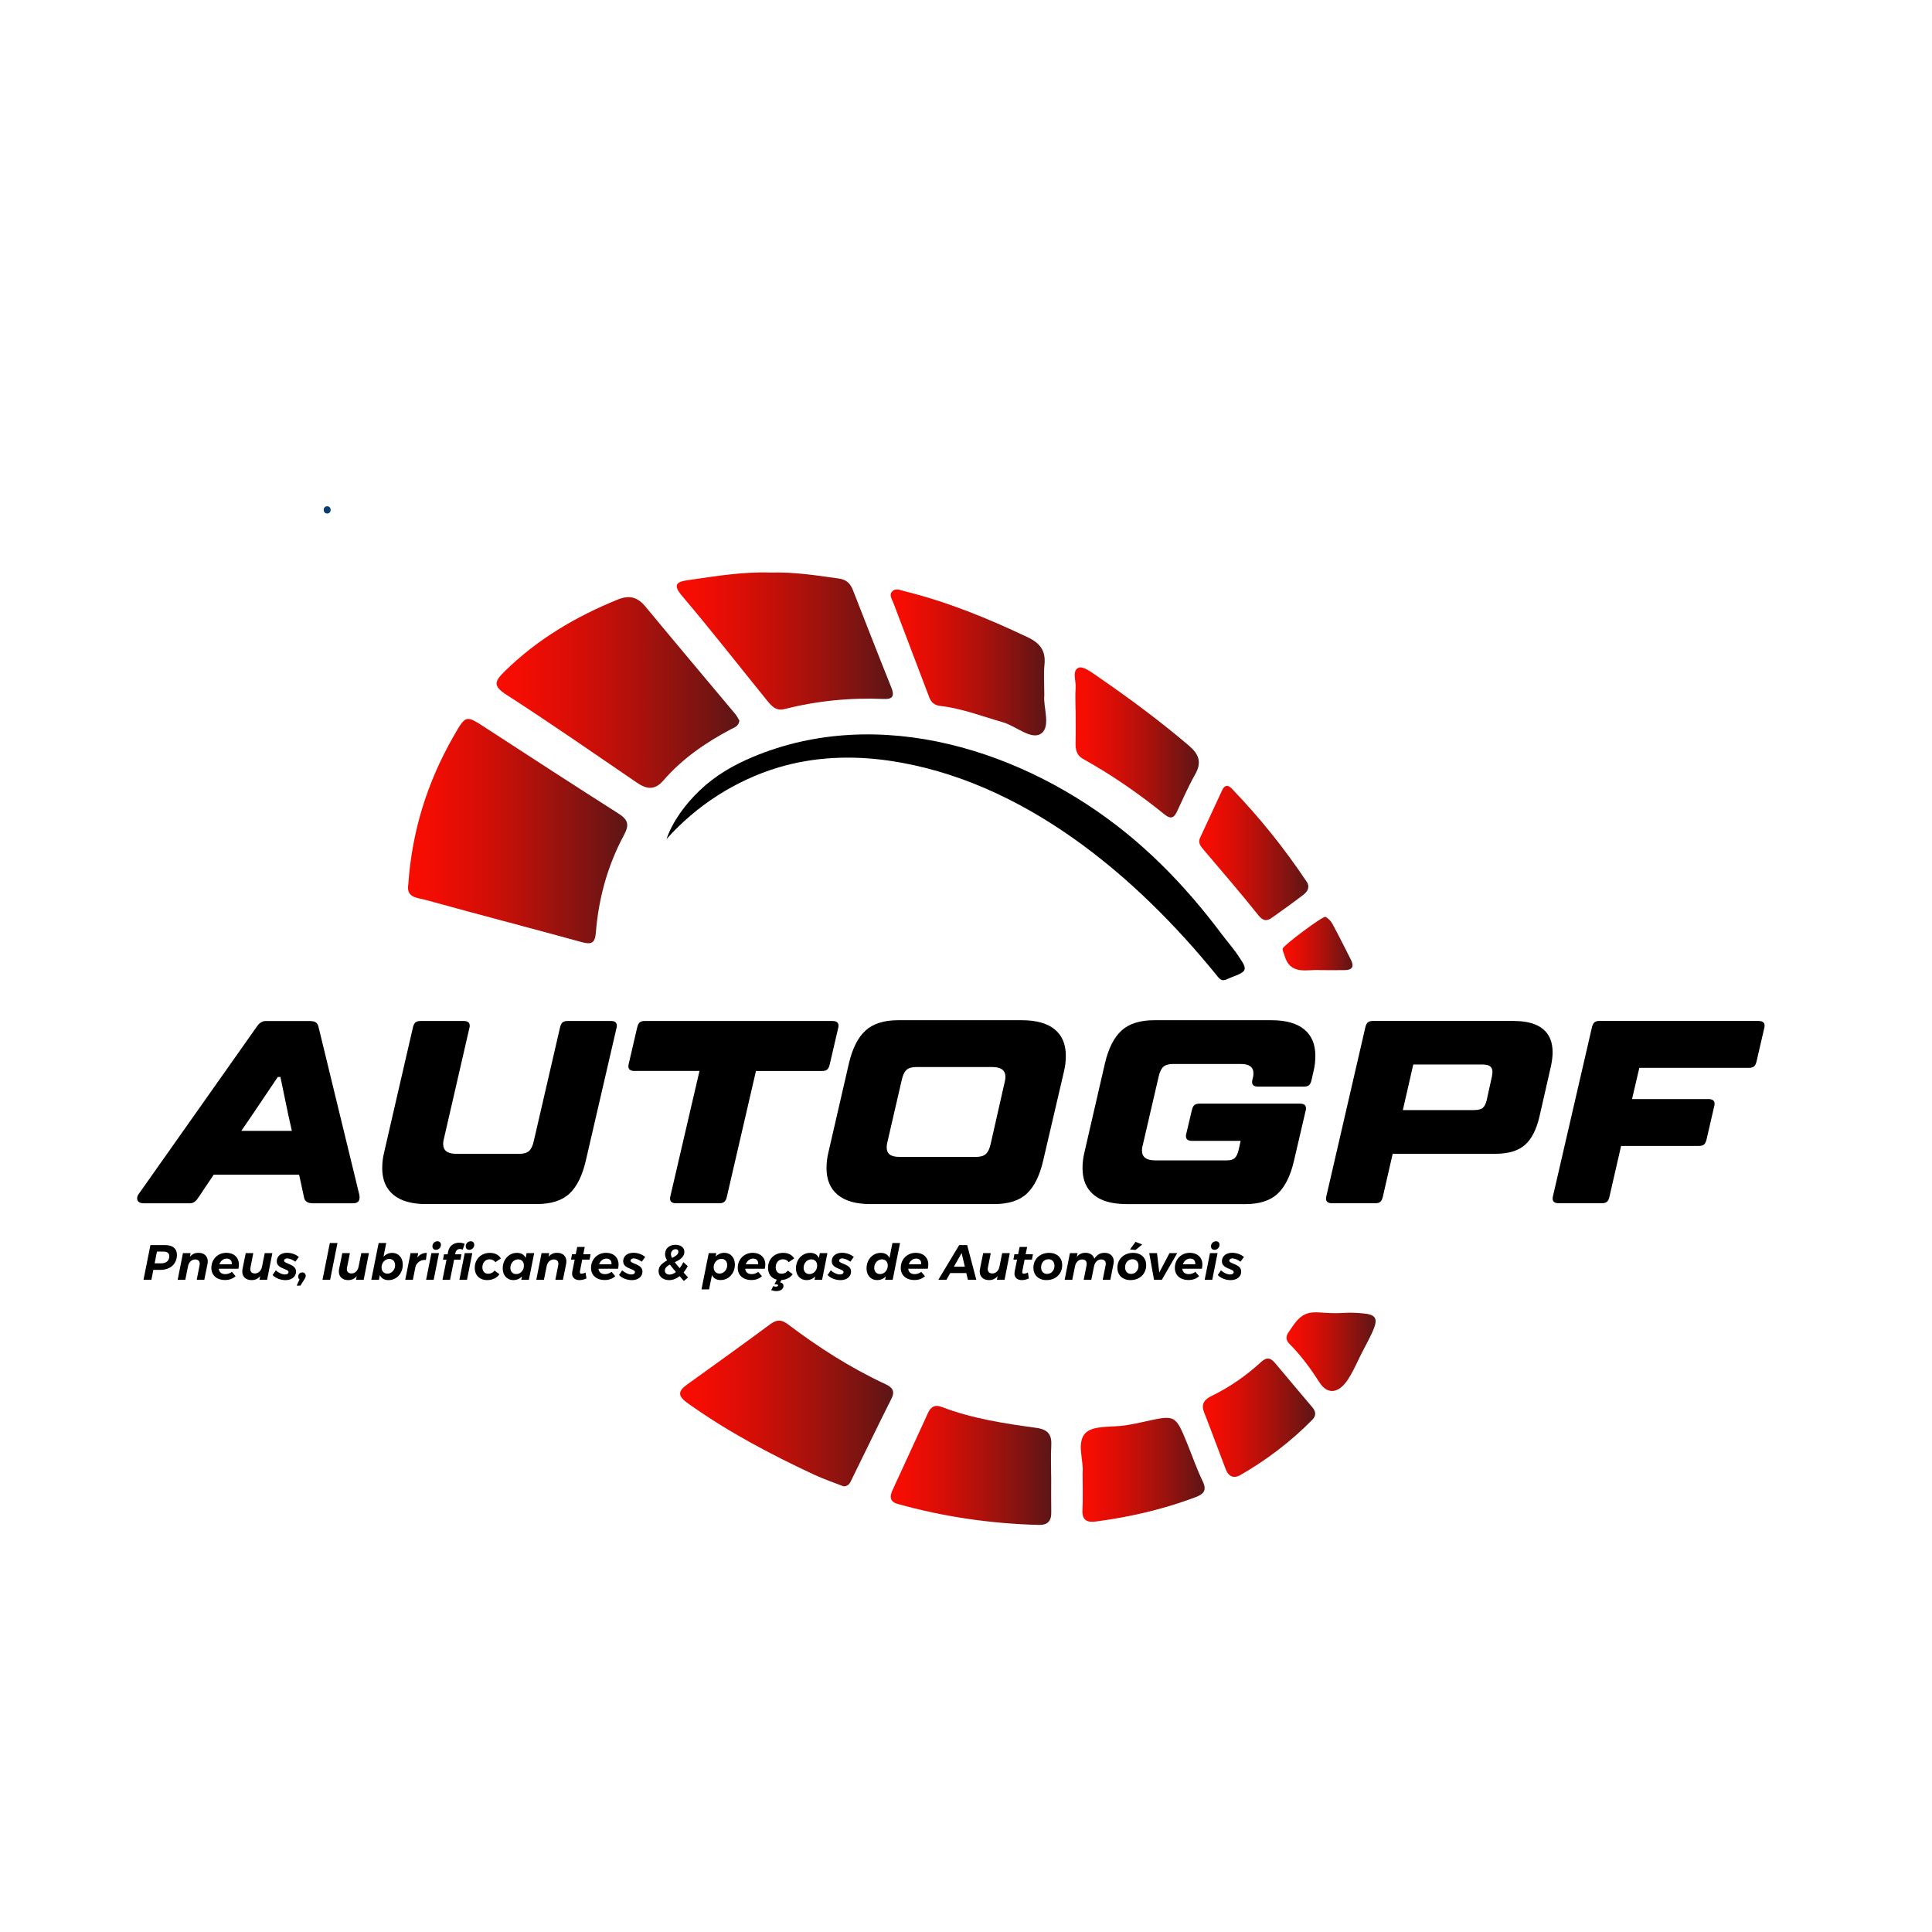 <?xml version="1.0" encoding="utf-8"?>
<!-- Generator: Adobe Illustrator 25.2.1, SVG Export Plug-In . SVG Version: 6.00 Build 0)  -->
<svg version="1.1" id="Layer_1" xmlns="http://www.w3.org/2000/svg" xmlns:xlink="http://www.w3.org/1999/xlink" x="0px" y="0px"
	 viewBox="0 0 800 800" style="enable-background:new 0 0 800 800;" xml:space="preserve">
<style type="text/css">
	.st0{fill:#DCDFE4;}
	.st1{fill:#91A3B1;}
	.st2{fill:#FFFFFF;}
	.st3{fill:#FA0C02;}
	.st4{fill:#0A3D72;}
	.st5{fill:#808080;}
	.st6{fill:url(#SVGID_1_);}
	.st7{fill:url(#SVGID_2_);}
	.st8{fill:url(#SVGID_3_);}
	.st9{fill:url(#SVGID_4_);}
	.st10{fill:url(#SVGID_5_);}
	.st11{fill:none;}
	.st12{fill:url(#SVGID_6_);}
	.st13{fill:url(#SVGID_7_);}
	.st14{fill:url(#SVGID_8_);}
	.st15{fill:url(#SVGID_9_);}
	.st16{fill:url(#SVGID_10_);}
	.st17{fill:url(#SVGID_11_);}
	.st18{fill:url(#SVGID_12_);}
	.st19{fill:url(#SVGID_13_);}
	.st20{fill:#5B1616;}
</style>
<g>
	<path d="M506.01,405.8c-0.79-0.21-1.35-0.88-1.86-1.51c-34.01-42.04-80.79-81.28-135.98-89.31c-15.35-2.23-31.16-1.64-46.06,2.87
		c-17.75,5.38-33.8,15.76-46.13,29.6c2.67-7.64,7.93-14.55,13.72-20.11c6.37-6.11,13.85-10.47,21.95-13.87
		c52.45-22.02,112.72-2.73,154.94,31.67c9.84,8.02,18.87,16.99,27.17,26.58c4.15,4.8,8.12,9.76,11.92,14.83
		c2.52,3.36,5.35,6.49,7.6,10.05c1.03,1.63,2.93,3.93,1.76,5.43c-1.12,1.45-4.74,2.36-6.38,3.17
		C507.84,405.62,506.91,406.04,506.01,405.8z"/>
	<g>
		<linearGradient id="SVGID_1_" gradientUnits="userSpaceOnUse" x1="281.604" y1="581.153" x2="369.826" y2="581.153">
			<stop  offset="0" style="stop-color:#FA0C02"/>
			<stop  offset="0.12" style="stop-color:#F10D03"/>
			<stop  offset="0.319" style="stop-color:#D80E06"/>
			<stop  offset="0.57" style="stop-color:#AF110B"/>
			<stop  offset="0.862" style="stop-color:#781412"/>
			<stop  offset="1" style="stop-color:#5B1616"/>
		</linearGradient>
		<path class="st6" d="M349.35,615.48c-4.03-1.58-8.29-3-12.34-4.89c-18.19-8.5-35.89-17.86-52.29-29.59
			c-4.31-3.08-3.93-5.01-0.17-7.72c11.47-8.26,22.97-16.48,34.32-24.91c2.75-2.04,4.66-2.08,7.45,0.03
			c12.64,9.55,25.94,18.06,40.34,24.75c2.69,1.25,4.13,2.76,2.45,6.06c-5.54,10.95-10.82,22.02-16.26,33.02
			C352.16,613.62,351.66,615.41,349.35,615.48z"/>
		<linearGradient id="SVGID_2_" gradientUnits="userSpaceOnUse" x1="368.841" y1="606.8" x2="435.339" y2="606.8">
			<stop  offset="0" style="stop-color:#FA0C02"/>
			<stop  offset="0.12" style="stop-color:#F10D03"/>
			<stop  offset="0.319" style="stop-color:#D80E06"/>
			<stop  offset="0.57" style="stop-color:#AF110B"/>
			<stop  offset="0.862" style="stop-color:#781412"/>
			<stop  offset="1" style="stop-color:#5B1616"/>
		</linearGradient>
		<path class="st7" d="M435.28,611.45c0,4.96-0.06,9.93,0.02,14.89c0.05,3.58-1.6,5.19-5.16,5.1c-19.86-0.52-39.37-3.35-58.5-8.71
			c-2.98-0.84-3.38-2.85-2.15-5.52c4.96-10.71,9.85-21.44,14.78-32.16c1.15-2.49,2.79-3.57,5.66-2.47
			c12.63,4.84,25.92,6.85,39.21,8.67c4.89,0.67,6.44,2.85,6.17,7.44c-0.25,4.24-0.05,8.51-0.05,12.76
			C435.26,611.45,435.27,611.45,435.28,611.45z"/>
		<linearGradient id="SVGID_3_" gradientUnits="userSpaceOnUse" x1="447.538" y1="608.607" x2="498.806" y2="608.607">
			<stop  offset="0" style="stop-color:#FA0C02"/>
			<stop  offset="0.12" style="stop-color:#F10D03"/>
			<stop  offset="0.319" style="stop-color:#D80E06"/>
			<stop  offset="0.57" style="stop-color:#AF110B"/>
			<stop  offset="0.862" style="stop-color:#781412"/>
			<stop  offset="1" style="stop-color:#5B1616"/>
		</linearGradient>
		<path class="st8" d="M448.28,609.76c0.54-4.74-2.67-12.53,1.21-16.39c3.32-3.31,10.98-2.26,16.7-3.19
			c2.55-0.42,5.08-0.91,7.6-1.48c12.89-2.89,12.9-2.91,17.77,8.94c2.14,5.22,3.97,10.59,6.42,15.66c1.92,3.96,0.36,5.42-3.13,6.73
			c-13.27,4.98-26.96,8.13-40.99,9.98c-3.68,0.49-5.88-0.41-5.64-4.79C448.47,620.51,448.28,615.79,448.28,609.76z"/>
		<linearGradient id="SVGID_4_" gradientUnits="userSpaceOnUse" x1="498.074" y1="587.031" x2="544.588" y2="587.031">
			<stop  offset="0" style="stop-color:#FA0C02"/>
			<stop  offset="0.12" style="stop-color:#F10D03"/>
			<stop  offset="0.319" style="stop-color:#D80E06"/>
			<stop  offset="0.57" style="stop-color:#AF110B"/>
			<stop  offset="0.862" style="stop-color:#781412"/>
			<stop  offset="1" style="stop-color:#5B1616"/>
		</linearGradient>
		<path class="st9" d="M511.83,611.49c-2.78,0.36-3.73-1.68-4.49-3.66c-2.98-7.7-5.77-15.47-8.8-23.15
			c-1.44-3.65,0.68-5.46,3.31-6.73c7.5-3.64,14.23-8.39,20.34-13.98c2.41-2.2,4-1.71,5.83,0.48c5.13,6.15,10.31,12.27,15.48,18.39
			c1.45,1.72,1.49,3.45-0.09,5.05c-9,9.12-19.1,16.81-30.24,23.14C512.77,611.25,512.28,611.33,511.83,611.49z"/>
		<linearGradient id="SVGID_5_" gradientUnits="userSpaceOnUse" x1="532.71" y1="559.695" x2="569.619" y2="559.695">
			<stop  offset="0" style="stop-color:#FA0C02"/>
			<stop  offset="0.12" style="stop-color:#F10D03"/>
			<stop  offset="0.319" style="stop-color:#D80E06"/>
			<stop  offset="0.57" style="stop-color:#AF110B"/>
			<stop  offset="0.862" style="stop-color:#781412"/>
			<stop  offset="1" style="stop-color:#5B1616"/>
		</linearGradient>
		<path class="st10" d="M554.43,543.73c0.85-0.02,1.7-0.06,2.55-0.11c2.59-0.15,5.28,0,7.86,0.28c1.75,0.19,4.44,0.52,4.74,2.7
			c0.15,1.08-0.23,2.21-0.59,3.21c-0.62,1.71-1.44,3.34-2.26,4.95c-0.84,1.66-1.7,3.3-2.57,4.94c-1.67,3.17-3.04,6.48-4.82,9.58
			c-1.46,2.54-3.4,5.55-6.36,6.48c-1.67,0.53-3.35,0.06-4.67-1.05c-1.18-0.99-2-2.33-2.84-3.63c-3.38-5.23-7.17-10.23-11.56-14.64
			c-1.37-1.38-1.62-2.92-0.49-4.56c1.18-1.7,2.27-3.51,3.65-5.06c1-1.12,2.19-2.11,3.58-2.69c1.83-0.77,3.89-0.8,5.87-0.66
			C549.18,543.66,551.77,543.8,554.43,543.73z"/>
	</g>
	<rect x="630.18" y="534.17" class="st11" width="4.35" height="0"/>
	<g>
		<linearGradient id="SVGID_6_" gradientUnits="userSpaceOnUse" x1="531.09" y1="390.733" x2="560.051" y2="390.733">
			<stop  offset="0" style="stop-color:#FA0C02"/>
			<stop  offset="0.12" style="stop-color:#F10D03"/>
			<stop  offset="0.319" style="stop-color:#D80E06"/>
			<stop  offset="0.57" style="stop-color:#AF110B"/>
			<stop  offset="0.862" style="stop-color:#781412"/>
			<stop  offset="1" style="stop-color:#5B1616"/>
		</linearGradient>
		<path class="st12" d="M546.77,401.71c-5.43-0.46-12.51,2.43-14.93-6.17c-0.25-0.89-0.75-1.78-0.74-2.66
			c0.01-1.2,16.78-13.76,17.76-13.23c1.14,0.62,2.23,1.71,2.85,2.86c2.68,4.96,5.2,10.01,7.74,15.05c1.33,2.62,0.48,4.09-2.47,4.14
			C553.67,401.76,550.36,401.71,546.77,401.71z"/>
		<linearGradient id="SVGID_7_" gradientUnits="userSpaceOnUse" x1="168.924" y1="344.135" x2="259.713" y2="344.135">
			<stop  offset="0" style="stop-color:#FA0C02"/>
			<stop  offset="0.12" style="stop-color:#F10D03"/>
			<stop  offset="0.319" style="stop-color:#D80E06"/>
			<stop  offset="0.57" style="stop-color:#AF110B"/>
			<stop  offset="0.862" style="stop-color:#781412"/>
			<stop  offset="1" style="stop-color:#5B1616"/>
		</linearGradient>
		<path class="st13" d="M169.08,366.06c1.5-21.79,7.79-42.05,18.61-60.97c5.23-9.13,5.01-9.17,13.65-3.55
			c18.19,11.82,36.37,23.65,54.68,35.28c3.92,2.49,4.74,4.54,2.38,8.91c-6.78,12.58-10.54,26.2-11.67,40.44
			c-0.35,4.38-1.83,5.04-5.78,3.96c-21.56-5.92-43.2-11.55-64.76-17.51C172.95,371.71,167.99,371.83,169.08,366.06z"/>
		<linearGradient id="SVGID_8_" gradientUnits="userSpaceOnUse" x1="205.621" y1="286.754" x2="306.159" y2="286.754">
			<stop  offset="0" style="stop-color:#FA0C02"/>
			<stop  offset="0.12" style="stop-color:#F10D03"/>
			<stop  offset="0.319" style="stop-color:#D80E06"/>
			<stop  offset="0.57" style="stop-color:#AF110B"/>
			<stop  offset="0.862" style="stop-color:#781412"/>
			<stop  offset="1" style="stop-color:#5B1616"/>
		</linearGradient>
		<path class="st14" d="M306.16,298.36c-0.3,2.44-2.09,2.86-3.49,3.6c-10.51,5.54-20.19,12.22-28,21.24
			c-3.65,4.22-7.02,3.57-11.06,0.81c-17.9-12.22-35.7-24.6-53.92-36.34c-5.67-3.65-4.91-5.56-0.74-9.66
			c13.52-13.28,29.37-22.63,46.79-29.73c5.04-2.05,8.34-0.97,11.64,3.03c12.29,14.87,24.74,29.59,37.11,44.39
			C305.21,296.59,305.72,297.65,306.16,298.36z"/>
		<linearGradient id="SVGID_9_" gradientUnits="userSpaceOnUse" x1="280.226" y1="265.426" x2="369.72" y2="265.426">
			<stop  offset="0" style="stop-color:#FA0C02"/>
			<stop  offset="0.12" style="stop-color:#F10D03"/>
			<stop  offset="0.319" style="stop-color:#D80E06"/>
			<stop  offset="0.57" style="stop-color:#AF110B"/>
			<stop  offset="0.862" style="stop-color:#781412"/>
			<stop  offset="1" style="stop-color:#5B1616"/>
		</linearGradient>
		<path class="st15" d="M319.14,237.09c9.46-0.31,18.75,1.14,28.09,2.45c3.46,0.48,4.92,2.18,6.01,4.96
			c5.25,13.38,10.45,26.79,15.82,40.12c1.36,3.37,0.76,4.98-3.03,4.82c-13.98-0.61-27.76,0.76-41.34,4.2
			c-3.68,0.93-5.64-1.81-7.56-4.18c-11.57-14.26-22.86-28.76-34.74-42.75c-3.98-4.69-2.05-5.83,2.33-6.46
			C296.14,238.62,307.53,236.67,319.14,237.09z"/>
		<linearGradient id="SVGID_10_" gradientUnits="userSpaceOnUse" x1="368.807" y1="274.303" x2="433.204" y2="274.303">
			<stop  offset="0" style="stop-color:#FA0C02"/>
			<stop  offset="0.12" style="stop-color:#F10D03"/>
			<stop  offset="0.319" style="stop-color:#D80E06"/>
			<stop  offset="0.57" style="stop-color:#AF110B"/>
			<stop  offset="0.862" style="stop-color:#781412"/>
			<stop  offset="1" style="stop-color:#5B1616"/>
		</linearGradient>
		<path class="st16" d="M432.42,288.02c-0.52,4.49,2.72,12.63-1.13,15.6c-4.06,3.15-10.47-2.95-16-4.54
			c-8.59-2.47-16.98-5.73-25.92-6.76c-2.54-0.29-3.81-1.54-4.62-3.66c-4.95-12.99-9.9-25.98-14.81-38.98
			c-0.56-1.49-1.85-3.19-0.63-4.65c1.45-1.72,3.44-0.66,5.27-0.21c17.71,4.35,34.45,11.23,50.89,19.01
			c5.26,2.49,7.64,5.69,7.02,11.5C432.1,279.07,432.42,282.89,432.42,288.02z"/>
		<linearGradient id="SVGID_11_" gradientUnits="userSpaceOnUse" x1="445.02" y1="307.412" x2="496.415" y2="307.412">
			<stop  offset="0" style="stop-color:#FA0C02"/>
			<stop  offset="0.12" style="stop-color:#F10D03"/>
			<stop  offset="0.319" style="stop-color:#D80E06"/>
			<stop  offset="0.57" style="stop-color:#AF110B"/>
			<stop  offset="0.862" style="stop-color:#781412"/>
			<stop  offset="1" style="stop-color:#5B1616"/>
		</linearGradient>
		<path class="st17" d="M445.35,294.03c0-3.07-0.18-6.15,0.05-9.21c0.22-2.92-1.61-7.14,1.24-8.34c1.81-0.76,5.43,1.96,7.87,3.64
			c13,8.94,25.67,18.32,37.71,28.56c4.23,3.6,5.51,6.93,2.67,11.96c-2.78,4.92-5.06,10.13-7.45,15.26
			c-1.28,2.75-2.59,3.49-5.27,1.31c-10.62-8.6-21.84-16.36-33.8-23.02c-2.6-1.45-3.07-3.92-3-6.7c0.11-4.48,0.03-8.97,0.03-13.46
			C445.37,294.03,445.36,294.03,445.35,294.03z"/>
		<linearGradient id="SVGID_12_" gradientUnits="userSpaceOnUse" x1="496.567" y1="353.214" x2="541.753" y2="353.214">
			<stop  offset="0" style="stop-color:#FA0C02"/>
			<stop  offset="0.12" style="stop-color:#F10D03"/>
			<stop  offset="0.319" style="stop-color:#D80E06"/>
			<stop  offset="0.57" style="stop-color:#AF110B"/>
			<stop  offset="0.862" style="stop-color:#781412"/>
			<stop  offset="1" style="stop-color:#5B1616"/>
		</linearGradient>
		<path class="st18" d="M541.74,366.71c0.17,2.26-1.52,3.39-2.97,4.5c-3.92,2.99-7.95,5.84-11.96,8.71
			c-2.21,1.58-3.74,1.58-5.77-0.96c-7.31-9.18-14.99-18.06-22.58-27.01c-1.28-1.5-2.5-2.92-1.55-5.01
			c3.04-6.62,6.13-13.23,9.21-19.84c0.95-2.05,2.34-2.19,3.84-0.64c11.63,12.02,22.03,25.03,31.31,38.94
			C541.51,365.78,541.59,366.27,541.74,366.71z"/>
	</g>
	<g>
		<path d="M72,516.62c0.84,0.7,1.26,1.68,1.26,2.95c0,1.25-0.28,2.34-0.84,3.28c-0.56,0.94-1.36,1.68-2.4,2.2
			c-1.04,0.52-2.26,0.78-3.67,0.78H63.5l-0.82,4.1h-3.26l2.87-14.36h6.09C69.95,515.57,71.16,515.92,72,516.62z M69.21,522.34
			c0.59-0.52,0.89-1.25,0.89-2.2c0-0.62-0.21-1.08-0.63-1.41c-0.42-0.32-1.01-0.48-1.77-0.48h-2.71l-0.96,4.86h2.69
			C67.78,523.12,68.62,522.86,69.21,522.34z"/>
		<path d="M84.98,519.72c0.7,0.65,1.05,1.52,1.05,2.62c0,0.33-0.04,0.69-0.12,1.09l-1.31,6.5h-3.14l1.19-6.05
			c0.04-0.21,0.06-0.4,0.06-0.59c0-0.55-0.17-0.98-0.5-1.3c-0.34-0.32-0.8-0.48-1.41-0.48c-0.7,0-1.32,0.25-1.86,0.75
			c-0.54,0.5-0.89,1.15-1.06,1.96l-1.15,5.72h-3.16l2.18-11.04h3.18l-0.31,1.52c0.9-1.11,2.07-1.66,3.51-1.66
			C83.33,518.75,84.28,519.07,84.98,519.72z"/>
		<path d="M96.5,519.39c0.77,0.4,1.37,0.97,1.79,1.7c0.42,0.73,0.63,1.58,0.63,2.55c0,0.56-0.07,1.14-0.21,1.72h-8.1
			c0.07,0.71,0.33,1.26,0.8,1.65s1.09,0.58,1.89,0.58c0.48,0,0.95-0.08,1.43-0.25c0.47-0.16,0.9-0.4,1.28-0.7l1.54,1.81
			c-1.18,1.05-2.63,1.58-4.35,1.58c-1.15,0-2.15-0.21-3.01-0.62s-1.52-1-1.98-1.75c-0.46-0.76-0.7-1.64-0.7-2.64
			c0-1.18,0.27-2.24,0.81-3.2c0.54-0.96,1.29-1.71,2.24-2.25c0.95-0.54,2.02-0.81,3.21-0.81C94.81,518.79,95.73,518.99,96.5,519.39z
			 M95.5,521.79c-0.37-0.42-0.91-0.64-1.62-0.64c-0.68,0-1.3,0.21-1.85,0.65c-0.55,0.43-0.94,1-1.19,1.71h5.13
			C96.03,522.78,95.87,522.21,95.5,521.79z"/>
		<path d="M101.37,529.1c-0.7-0.65-1.05-1.52-1.05-2.62c0-0.34,0.04-0.7,0.12-1.09l1.31-6.5h3.14l-1.19,6.05
			c-0.04,0.21-0.06,0.4-0.06,0.59c0,0.55,0.17,0.98,0.5,1.3c0.33,0.32,0.8,0.48,1.41,0.48c0.7,0,1.32-0.25,1.86-0.75
			c0.54-0.5,0.89-1.15,1.06-1.96l1.15-5.72h3.16l-2.17,11.04h-3.18l0.31-1.52c-0.9,1.11-2.07,1.66-3.51,1.66
			C103.02,530.07,102.07,529.75,101.37,529.1z"/>
		<path d="M115.23,529.5c-0.96-0.38-1.75-0.9-2.35-1.54l1.33-1.95c0.52,0.51,1.14,0.92,1.85,1.24c0.71,0.32,1.37,0.48,1.97,0.48
			c0.44,0,0.79-0.09,1.05-0.27c0.26-0.18,0.39-0.42,0.39-0.72c0-0.27-0.14-0.5-0.43-0.68c-0.29-0.18-0.73-0.38-1.31-0.62
			c-0.64-0.26-1.17-0.5-1.59-0.73c-0.42-0.23-0.78-0.54-1.08-0.94c-0.3-0.4-0.45-0.91-0.45-1.51c0-0.68,0.18-1.29,0.53-1.83
			c0.36-0.53,0.85-0.95,1.5-1.24c0.64-0.29,1.38-0.44,2.22-0.44c0.86,0,1.73,0.15,2.61,0.46c0.88,0.31,1.63,0.73,2.26,1.26
			l-1.44,1.97c-0.57-0.42-1.17-0.76-1.77-1c-0.61-0.25-1.15-0.37-1.61-0.37c-0.36,0-0.66,0.09-0.9,0.27
			c-0.25,0.18-0.37,0.4-0.37,0.66s0.14,0.48,0.43,0.66c0.29,0.18,0.72,0.38,1.31,0.62c0.66,0.27,1.2,0.53,1.62,0.76
			c0.42,0.23,0.79,0.56,1.11,0.97c0.31,0.42,0.47,0.93,0.47,1.53c0,0.68-0.18,1.29-0.55,1.83c-0.37,0.53-0.89,0.95-1.55,1.25
			c-0.66,0.3-1.42,0.45-2.27,0.45C117.18,530.07,116.2,529.88,115.23,529.5z"/>
		<path d="M126.18,527.26c0.27,0.26,0.41,0.61,0.41,1.05c0,0.26-0.05,0.5-0.14,0.71c-0.1,0.21-0.23,0.46-0.41,0.73l-1.66,2.61h-1.54
			l1.19-2.58c-0.37-0.25-0.55-0.62-0.55-1.13c0-0.52,0.16-0.94,0.48-1.27s0.73-0.49,1.22-0.49
			C125.57,526.87,125.9,527,126.18,527.26z"/>
		<path d="M139.74,514.71l-3.04,15.22h-3.16l3.04-15.22H139.74z"/>
		<path d="M141.36,529.1c-0.7-0.65-1.05-1.52-1.05-2.62c0-0.34,0.04-0.7,0.12-1.09l1.31-6.5h3.14l-1.19,6.05
			c-0.04,0.21-0.06,0.4-0.06,0.59c0,0.55,0.17,0.98,0.5,1.3c0.33,0.32,0.8,0.48,1.41,0.48c0.7,0,1.32-0.25,1.86-0.75
			c0.54-0.5,0.89-1.15,1.06-1.96l1.15-5.72h3.16l-2.17,11.04h-3.18l0.31-1.52c-0.9,1.11-2.07,1.66-3.51,1.66
			C143.01,530.07,142.06,529.75,141.36,529.1z"/>
		<path d="M164.68,519.41c0.66,0.41,1.18,0.99,1.55,1.73c0.37,0.75,0.55,1.6,0.55,2.55c0,1.18-0.26,2.25-0.77,3.23
			c-0.51,0.98-1.22,1.75-2.12,2.31s-1.9,0.84-3,0.84c-0.88,0-1.62-0.18-2.23-0.54c-0.61-0.36-1.06-0.88-1.36-1.57l-0.39,1.97h-3.16
			l3.04-15.22h3.14l-1.13,5.62c0.49-0.49,1.04-0.87,1.65-1.14c0.61-0.27,1.25-0.4,1.94-0.4C163.25,518.79,164.01,519,164.68,519.41z
			 M159.6,521.76c-0.49,0.31-0.88,0.74-1.17,1.28c-0.29,0.54-0.43,1.12-0.43,1.75c0,0.78,0.22,1.41,0.66,1.88
			c0.44,0.47,1.02,0.71,1.74,0.71c0.57,0,1.11-0.16,1.6-0.47c0.49-0.31,0.88-0.74,1.17-1.28c0.29-0.54,0.43-1.12,0.43-1.75
			c0-0.79-0.22-1.42-0.66-1.89c-0.44-0.46-1.02-0.7-1.74-0.7C160.62,521.29,160.09,521.45,159.6,521.76z"/>
		<path d="M174.54,519.28c0.67-0.33,1.4-0.5,2.2-0.51l-0.37,2.95c-0.1-0.01-0.23-0.02-0.41-0.02c-0.97,0-1.82,0.28-2.54,0.83
			c-0.73,0.55-1.19,1.25-1.4,2.1l-1.05,5.29h-3.16l2.2-11.04h3.16l-0.37,1.85C173.28,520.1,173.87,519.61,174.54,519.28z"/>
		<path d="M181.78,518.89l-2.2,11.04h-3.14l2.2-11.04H181.78z M182.19,514.39c0.26,0.27,0.39,0.61,0.39,1.04
			c0,0.59-0.21,1.08-0.62,1.49c-0.41,0.4-0.9,0.61-1.48,0.61c-0.42,0-0.77-0.14-1.03-0.41s-0.39-0.62-0.39-1.05
			c0-0.59,0.2-1.08,0.61-1.48c0.4-0.4,0.89-0.6,1.47-0.6C181.58,513.99,181.93,514.12,182.19,514.39z"/>
		<path d="M189.29,517.56c-0.34,0.26-0.56,0.6-0.66,1.03l-0.16,0.8h2.61l-0.41,2.2h-2.63l-1.68,8.35h-3.14l1.68-8.35h-1.46l0.41-2.2
			h1.5l0.23-1.17c0.23-1.19,0.78-2.1,1.63-2.72c0.85-0.62,1.84-0.93,2.96-0.93c0.82,0,1.57,0.16,2.26,0.49l-0.84,2.4
			c-0.16-0.08-0.36-0.15-0.58-0.21c-0.23-0.05-0.41-0.08-0.56-0.08C190.01,517.17,189.63,517.3,189.29,517.56z M195.57,518.89
			l-2.2,11.04h-3.14l2.2-11.04H195.57z M195.98,514.39c0.26,0.27,0.39,0.61,0.39,1.04c0,0.59-0.21,1.08-0.62,1.49
			c-0.41,0.4-0.9,0.61-1.48,0.61c-0.42,0-0.77-0.14-1.03-0.41c-0.26-0.27-0.39-0.62-0.39-1.05c0-0.59,0.2-1.08,0.61-1.48
			c0.4-0.4,0.89-0.6,1.47-0.6C195.37,513.99,195.72,514.12,195.98,514.39z"/>
		<path d="M199,529.43c-0.77-0.42-1.37-1.01-1.79-1.77c-0.42-0.77-0.63-1.65-0.63-2.65c0-1.2,0.27-2.28,0.8-3.22
			c0.53-0.94,1.28-1.68,2.23-2.21c0.95-0.53,2.03-0.79,3.23-0.79c1.05,0,1.97,0.2,2.75,0.6c0.78,0.4,1.38,0.97,1.81,1.71l-2.28,1.54
			c-0.26-0.38-0.6-0.68-1.01-0.88c-0.41-0.21-0.88-0.31-1.4-0.31c-0.56,0-1.06,0.14-1.51,0.42c-0.44,0.28-0.8,0.67-1.06,1.18
			s-0.39,1.08-0.39,1.72c0,0.79,0.21,1.43,0.64,1.92s0.99,0.73,1.7,0.73c1.15,0,2.04-0.43,2.69-1.29l2.03,1.48
			c-0.53,0.78-1.24,1.38-2.12,1.81c-0.88,0.42-1.88,0.64-3.01,0.64C200.67,530.05,199.77,529.85,199,529.43z"/>
		<path d="M210.27,529.44c-0.66-0.41-1.18-0.99-1.55-1.72s-0.55-1.59-0.55-2.54c0-1.19,0.26-2.27,0.77-3.25
			c0.51-0.98,1.22-1.75,2.12-2.31c0.9-0.56,1.9-0.84,3-0.84c0.88,0,1.61,0.18,2.22,0.54c0.6,0.36,1.06,0.89,1.38,1.59l0.39-2.01
			h3.14l-2.2,11.04h-3.14l0.31-1.4c-1.01,1.01-2.21,1.52-3.59,1.52C211.69,530.05,210.93,529.85,210.27,529.44z M215.34,527.1
			c0.49-0.31,0.88-0.74,1.17-1.28c0.29-0.54,0.43-1.13,0.43-1.78c0-0.78-0.22-1.4-0.66-1.87c-0.44-0.46-1.02-0.7-1.74-0.7
			c-0.57,0-1.11,0.16-1.6,0.47c-0.49,0.32-0.88,0.74-1.17,1.28c-0.29,0.54-0.43,1.13-0.43,1.75c0,0.79,0.22,1.42,0.66,1.89
			c0.44,0.46,1.02,0.7,1.74,0.7C214.32,527.57,214.85,527.41,215.34,527.1z"/>
		<path d="M233.48,519.72c0.7,0.65,1.05,1.52,1.05,2.62c0,0.33-0.04,0.69-0.12,1.09l-1.31,6.5h-3.14l1.19-6.05
			c0.04-0.21,0.06-0.4,0.06-0.59c0-0.55-0.17-0.98-0.5-1.3c-0.34-0.32-0.8-0.48-1.41-0.48c-0.7,0-1.32,0.25-1.86,0.75
			c-0.54,0.5-0.89,1.15-1.06,1.96l-1.15,5.72h-3.16l2.18-11.04h3.18l-0.31,1.52c0.9-1.11,2.07-1.66,3.51-1.66
			C231.83,518.75,232.78,519.07,233.48,519.72z"/>
		<path d="M240.17,526.26c-0.04,0.21-0.06,0.38-0.06,0.51c0,0.23,0.05,0.4,0.16,0.49c0.11,0.1,0.27,0.14,0.49,0.14
			c0.49,0,1.06-0.15,1.7-0.45l0.39,2.4c-0.45,0.23-0.93,0.41-1.44,0.53c-0.51,0.12-1,0.18-1.48,0.18c-0.92,0-1.65-0.24-2.21-0.72
			c-0.55-0.48-0.83-1.14-0.83-1.99c0-0.3,0.03-0.58,0.08-0.84l1-4.94h-1.52l0.41-2.2h1.54l0.62-3.04h3.12l-0.62,3.04h3.02l-0.41,2.2
			h-3.04L240.17,526.26z"/>
		<path d="M253.72,519.39c0.77,0.4,1.37,0.97,1.79,1.7c0.42,0.73,0.63,1.58,0.63,2.55c0,0.56-0.07,1.14-0.21,1.72h-8.1
			c0.07,0.71,0.33,1.26,0.8,1.65s1.09,0.58,1.89,0.58c0.48,0,0.95-0.08,1.43-0.25c0.47-0.16,0.9-0.4,1.28-0.7l1.54,1.81
			c-1.18,1.05-2.63,1.58-4.35,1.58c-1.15,0-2.15-0.21-3.01-0.62s-1.52-1-1.98-1.75c-0.46-0.76-0.7-1.64-0.7-2.64
			c0-1.18,0.27-2.24,0.81-3.2c0.54-0.96,1.29-1.71,2.24-2.25c0.95-0.54,2.02-0.81,3.21-0.81
			C252.04,518.79,252.95,518.99,253.72,519.39z M252.73,521.79c-0.37-0.42-0.91-0.64-1.62-0.64c-0.68,0-1.3,0.21-1.85,0.65
			c-0.55,0.43-0.94,1-1.19,1.71h5.13C253.25,522.78,253.1,522.21,252.73,521.79z"/>
		<path d="M258.67,529.5c-0.96-0.38-1.75-0.9-2.35-1.54l1.33-1.95c0.52,0.51,1.14,0.92,1.85,1.24c0.71,0.32,1.37,0.48,1.97,0.48
			c0.44,0,0.79-0.09,1.05-0.27c0.26-0.18,0.39-0.42,0.39-0.72c0-0.27-0.14-0.5-0.43-0.68c-0.29-0.18-0.73-0.38-1.31-0.62
			c-0.64-0.26-1.17-0.5-1.59-0.73c-0.42-0.23-0.78-0.54-1.08-0.94c-0.3-0.4-0.45-0.91-0.45-1.51c0-0.68,0.18-1.29,0.53-1.83
			c0.36-0.53,0.85-0.95,1.5-1.24c0.64-0.29,1.38-0.44,2.22-0.44c0.86,0,1.73,0.15,2.61,0.46c0.88,0.31,1.63,0.73,2.26,1.26
			l-1.44,1.97c-0.57-0.42-1.17-0.76-1.77-1c-0.61-0.25-1.15-0.37-1.61-0.37c-0.36,0-0.66,0.09-0.9,0.27
			c-0.25,0.18-0.37,0.4-0.37,0.66s0.14,0.48,0.43,0.66c0.29,0.18,0.72,0.38,1.31,0.62c0.66,0.27,1.2,0.53,1.62,0.76
			c0.42,0.23,0.79,0.56,1.11,0.97c0.31,0.42,0.47,0.93,0.47,1.53c0,0.68-0.18,1.29-0.55,1.83c-0.37,0.53-0.89,0.95-1.55,1.25
			c-0.66,0.3-1.42,0.45-2.27,0.45C260.62,530.07,259.63,529.88,258.67,529.5z"/>
		<path d="M283.17,530.42l-1.74-1.99c-1.4,1.09-2.85,1.64-4.35,1.64c-0.83,0-1.58-0.16-2.25-0.47c-0.66-0.31-1.18-0.75-1.56-1.31
			c-0.38-0.56-0.56-1.2-0.56-1.91c0-1.01,0.31-1.86,0.93-2.54c0.62-0.68,1.48-1.32,2.57-1.91c-0.55-0.96-0.82-1.81-0.82-2.56
			c0-0.78,0.18-1.47,0.53-2.06c0.36-0.59,0.86-1.06,1.52-1.38c0.66-0.33,1.42-0.49,2.28-0.49c1.09,0,1.98,0.27,2.65,0.8
			c0.67,0.53,1.01,1.22,1.01,2.07c0,0.71-0.18,1.33-0.54,1.87c-0.36,0.53-0.82,0.98-1.36,1.34c-0.55,0.36-1.24,0.74-2.07,1.14
			c0.57,0.75,1.26,1.57,2.05,2.46c0.55-0.71,1.04-1.55,1.48-2.5l1.85,1.66c-0.51,0.96-1.09,1.83-1.74,2.63l1.03,1.13l0.84,0.92
			L283.17,530.42z M279.89,526.71c-1.18-1.39-2.02-2.42-2.52-3.08c-0.66,0.36-1.17,0.73-1.53,1.13c-0.36,0.4-0.54,0.86-0.54,1.39
			c0,0.48,0.18,0.87,0.53,1.17c0.36,0.3,0.81,0.45,1.37,0.45C278.09,527.78,278.99,527.42,279.89,526.71z M278.27,520.9
			c0.86-0.42,1.51-0.83,1.96-1.23c0.44-0.4,0.67-0.86,0.67-1.4c0-0.31-0.1-0.56-0.3-0.74s-0.48-0.27-0.83-0.27
			c-0.56,0-1.03,0.2-1.4,0.61c-0.37,0.4-0.55,0.89-0.55,1.47C277.82,519.75,277.97,520.27,278.27,520.9z"/>
		<path d="M302.2,519.38c0.66,0.41,1.18,0.98,1.55,1.72c0.37,0.74,0.55,1.59,0.55,2.54c0,1.19-0.26,2.27-0.78,3.25
			c-0.52,0.98-1.23,1.75-2.12,2.31c-0.9,0.56-1.89,0.84-2.99,0.84c-0.88,0-1.62-0.18-2.23-0.54c-0.61-0.36-1.06-0.88-1.36-1.57
			l-1.21,5.97h-3.14l3-15.02h3.14l-0.29,1.42c0.48-0.49,1.03-0.87,1.64-1.14s1.27-0.4,1.95-0.4
			C300.78,518.77,301.54,518.97,302.2,519.38z M297.11,521.74c-0.49,0.31-0.87,0.74-1.16,1.27c-0.29,0.53-0.43,1.12-0.43,1.76
			c0,0.78,0.22,1.41,0.66,1.88c0.44,0.47,1.02,0.71,1.74,0.71c0.57,0,1.11-0.16,1.6-0.47c0.49-0.32,0.88-0.74,1.17-1.28
			c0.29-0.54,0.43-1.13,0.43-1.77c0-0.78-0.22-1.4-0.66-1.87c-0.44-0.46-1.02-0.7-1.74-0.7
			C298.14,521.27,297.6,521.43,297.11,521.74z"/>
		<path d="M314.47,519.39c0.77,0.4,1.37,0.97,1.79,1.7c0.42,0.73,0.63,1.58,0.63,2.55c0,0.56-0.07,1.14-0.21,1.72h-8.1
			c0.07,0.71,0.33,1.26,0.8,1.65s1.09,0.58,1.89,0.58c0.48,0,0.95-0.08,1.43-0.25c0.47-0.16,0.9-0.4,1.28-0.7l1.54,1.81
			c-1.18,1.05-2.63,1.58-4.35,1.58c-1.15,0-2.15-0.21-3.01-0.62s-1.52-1-1.98-1.75c-0.46-0.76-0.7-1.64-0.7-2.64
			c0-1.18,0.27-2.24,0.81-3.2c0.54-0.96,1.29-1.71,2.24-2.25c0.95-0.54,2.02-0.81,3.21-0.81
			C312.79,518.79,313.7,518.99,314.47,519.39z M313.48,521.79c-0.37-0.42-0.91-0.64-1.62-0.64c-0.68,0-1.3,0.21-1.85,0.65
			c-0.55,0.43-0.94,1-1.19,1.71h5.13C314,522.78,313.85,522.21,313.48,521.79z"/>
		<path d="M326.22,526.13l2.03,1.48c-0.51,0.72-1.16,1.3-1.97,1.71c-0.81,0.42-1.72,0.65-2.73,0.71l-0.53,0.96
			c0.48,0.11,0.83,0.29,1.06,0.54c0.23,0.25,0.34,0.55,0.34,0.89c0,0.71-0.29,1.25-0.86,1.63c-0.57,0.38-1.28,0.56-2.11,0.56
			c-0.75,0-1.46-0.14-2.11-0.43l0.86-1.64c0.33,0.15,0.68,0.23,1.07,0.23c0.26,0,0.48-0.05,0.66-0.15s0.27-0.23,0.27-0.38
			c0-0.14-0.09-0.25-0.27-0.33s-0.42-0.12-0.72-0.12h-0.53l0.98-1.91c-1.14-0.27-2.02-0.84-2.67-1.7c-0.64-0.86-0.96-1.92-0.96-3.18
			c0-1.2,0.27-2.28,0.8-3.22c0.53-0.94,1.28-1.68,2.23-2.21c0.95-0.53,2.03-0.79,3.23-0.79c1.05,0,1.97,0.2,2.75,0.6
			c0.78,0.4,1.38,0.97,1.81,1.71l-2.28,1.54c-0.26-0.38-0.6-0.68-1.01-0.88c-0.41-0.21-0.88-0.31-1.4-0.31
			c-0.56,0-1.06,0.14-1.51,0.42c-0.44,0.28-0.8,0.67-1.06,1.18s-0.39,1.08-0.39,1.72c0,0.79,0.21,1.43,0.64,1.92s0.99,0.73,1.7,0.73
			C324.68,527.43,325.58,527,326.22,526.13z"/>
		<path d="M331.69,529.44c-0.66-0.41-1.18-0.99-1.55-1.72s-0.55-1.59-0.55-2.54c0-1.19,0.26-2.27,0.77-3.25
			c0.51-0.98,1.22-1.75,2.12-2.31c0.9-0.56,1.9-0.84,3-0.84c0.88,0,1.61,0.18,2.22,0.54c0.6,0.36,1.06,0.89,1.38,1.59l0.39-2.01
			h3.14l-2.2,11.04h-3.14l0.31-1.4c-1.01,1.01-2.21,1.52-3.59,1.52C333.11,530.05,332.35,529.85,331.69,529.44z M336.76,527.1
			c0.49-0.31,0.88-0.74,1.17-1.28c0.29-0.54,0.43-1.13,0.43-1.78c0-0.78-0.22-1.4-0.66-1.87c-0.44-0.46-1.02-0.7-1.74-0.7
			c-0.57,0-1.11,0.16-1.6,0.47c-0.49,0.32-0.88,0.74-1.17,1.28c-0.29,0.54-0.43,1.13-0.43,1.75c0,0.79,0.22,1.42,0.66,1.89
			c0.44,0.46,1.02,0.7,1.74,0.7C335.74,527.57,336.27,527.41,336.76,527.1z"/>
		<path d="M345.04,529.5c-0.96-0.38-1.75-0.9-2.35-1.54l1.33-1.95c0.52,0.51,1.14,0.92,1.85,1.24c0.71,0.32,1.37,0.48,1.97,0.48
			c0.44,0,0.79-0.09,1.05-0.27c0.26-0.18,0.39-0.42,0.39-0.72c0-0.27-0.14-0.5-0.43-0.68c-0.29-0.18-0.73-0.38-1.31-0.62
			c-0.64-0.26-1.17-0.5-1.59-0.73c-0.42-0.23-0.78-0.54-1.08-0.94c-0.3-0.4-0.45-0.91-0.45-1.51c0-0.68,0.18-1.29,0.53-1.83
			c0.36-0.53,0.85-0.95,1.5-1.24c0.64-0.29,1.38-0.44,2.22-0.44c0.86,0,1.73,0.15,2.61,0.46c0.88,0.31,1.63,0.73,2.26,1.26
			l-1.44,1.97c-0.57-0.42-1.17-0.76-1.77-1c-0.61-0.25-1.15-0.37-1.61-0.37c-0.36,0-0.66,0.09-0.9,0.27
			c-0.25,0.18-0.37,0.4-0.37,0.66s0.14,0.48,0.43,0.66c0.29,0.18,0.72,0.38,1.31,0.62c0.66,0.27,1.2,0.53,1.62,0.76
			c0.42,0.23,0.79,0.56,1.11,0.97c0.31,0.42,0.47,0.93,0.47,1.53c0,0.68-0.18,1.29-0.55,1.83c-0.37,0.53-0.89,0.95-1.55,1.25
			c-0.66,0.3-1.42,0.45-2.27,0.45C347,530.07,346.01,529.88,345.04,529.5z"/>
		<path d="M360.92,529.44c-0.66-0.41-1.18-0.99-1.55-1.72s-0.55-1.59-0.55-2.54c0-1.19,0.26-2.27,0.77-3.25
			c0.51-0.98,1.22-1.75,2.12-2.31c0.9-0.56,1.9-0.84,3-0.84c0.88,0,1.61,0.18,2.22,0.54c0.6,0.36,1.06,0.89,1.38,1.59l1.23-6.2h3.14
			l-3.04,15.22h-3.14l0.31-1.4c-1.01,1.01-2.21,1.52-3.59,1.52C362.35,530.05,361.59,529.85,360.92,529.44z M366,527.1
			c0.49-0.31,0.88-0.74,1.17-1.28c0.29-0.54,0.43-1.13,0.43-1.78c0-0.78-0.22-1.4-0.66-1.87c-0.44-0.46-1.02-0.7-1.74-0.7
			c-0.57,0-1.11,0.16-1.6,0.47c-0.49,0.32-0.88,0.74-1.17,1.28c-0.29,0.54-0.43,1.13-0.43,1.75c0,0.79,0.22,1.42,0.66,1.89
			c0.44,0.46,1.02,0.7,1.74,0.7C364.97,527.57,365.51,527.41,366,527.1z"/>
		<path d="M381.97,519.39c0.77,0.4,1.37,0.97,1.79,1.7c0.42,0.73,0.63,1.58,0.63,2.55c0,0.56-0.07,1.14-0.21,1.72h-8.1
			c0.07,0.71,0.33,1.26,0.8,1.65s1.09,0.58,1.89,0.58c0.48,0,0.95-0.08,1.43-0.25c0.47-0.16,0.9-0.4,1.28-0.7l1.54,1.81
			c-1.18,1.05-2.63,1.58-4.35,1.58c-1.15,0-2.15-0.21-3.01-0.62s-1.52-1-1.98-1.75c-0.46-0.76-0.7-1.64-0.7-2.64
			c0-1.18,0.27-2.24,0.81-3.2c0.54-0.96,1.29-1.71,2.24-2.25c0.95-0.54,2.02-0.81,3.21-0.81
			C380.29,518.79,381.2,518.99,381.97,519.39z M380.98,521.79c-0.37-0.42-0.91-0.64-1.62-0.64c-0.68,0-1.3,0.21-1.85,0.65
			c-0.55,0.43-0.94,1-1.19,1.71h5.13C381.5,522.78,381.35,522.21,380.98,521.79z"/>
		<path d="M400.78,529.93l-0.66-2.79h-6.65l-1.58,2.79h-3.34l8.62-14.36h3.32l3.78,14.36H400.78z M394.97,524.53h4.55l-1.33-5.68
			L394.97,524.53z"/>
		<path d="M406.73,529.1c-0.7-0.65-1.05-1.52-1.05-2.62c0-0.34,0.04-0.7,0.12-1.09l1.31-6.5h3.14l-1.19,6.05
			c-0.04,0.21-0.06,0.4-0.06,0.59c0,0.55,0.17,0.98,0.5,1.3c0.33,0.32,0.8,0.48,1.41,0.48c0.7,0,1.32-0.25,1.86-0.75
			c0.54-0.5,0.89-1.15,1.06-1.96l1.15-5.72h3.16l-2.17,11.04h-3.18l0.31-1.52c-0.9,1.11-2.07,1.66-3.51,1.66
			C408.38,530.07,407.43,529.75,406.73,529.1z"/>
		<path d="M423.35,526.26c-0.04,0.21-0.06,0.38-0.06,0.51c0,0.23,0.05,0.4,0.16,0.49c0.11,0.1,0.27,0.14,0.49,0.14
			c0.49,0,1.06-0.15,1.7-0.45l0.39,2.4c-0.45,0.23-0.93,0.41-1.44,0.53c-0.51,0.12-1,0.18-1.48,0.18c-0.92,0-1.65-0.24-2.21-0.72
			c-0.55-0.48-0.83-1.14-0.83-1.99c0-0.3,0.03-0.58,0.08-0.84l1-4.94h-1.52l0.41-2.2h1.54l0.62-3.04h3.12l-0.62,3.04h3.02l-0.41,2.2
			h-3.04L423.35,526.26z"/>
		<path d="M437.29,519.43c0.81,0.42,1.44,1.02,1.88,1.77c0.44,0.76,0.66,1.65,0.66,2.66c0,1.2-0.28,2.28-0.84,3.22
			c-0.56,0.94-1.33,1.68-2.32,2.2s-2.11,0.78-3.36,0.78c-1.08,0-2.03-0.21-2.85-0.64s-1.45-1.02-1.89-1.79
			c-0.44-0.77-0.66-1.66-0.66-2.67c0-1.2,0.28-2.27,0.84-3.21c0.56-0.94,1.33-1.67,2.32-2.19s2.11-0.78,3.36-0.78
			C435.52,518.79,436.47,519,437.29,519.43z M432.6,521.85c-0.47,0.29-0.83,0.69-1.1,1.2s-0.4,1.1-0.4,1.75
			c0,0.81,0.22,1.46,0.66,1.95c0.44,0.49,1.03,0.74,1.79,0.74c0.59,0,1.11-0.14,1.58-0.43c0.46-0.29,0.83-0.69,1.1-1.2
			c0.27-0.51,0.4-1.1,0.4-1.75c0-0.81-0.22-1.46-0.67-1.95c-0.44-0.49-1.04-0.74-1.77-0.74
			C433.59,521.42,433.06,521.56,432.6,521.85z"/>
		<path d="M460.13,519.72c0.7,0.65,1.05,1.51,1.05,2.59c0,0.34-0.04,0.71-0.12,1.11l-1.29,6.5h-3.16l1.21-6.05
			c0.04-0.21,0.06-0.4,0.06-0.59c0-0.55-0.17-0.98-0.51-1.3s-0.81-0.48-1.4-0.48c-0.7,0-1.32,0.25-1.86,0.75
			c-0.54,0.5-0.89,1.15-1.06,1.96l-1.17,5.72h-3.14l1.19-6.05c0.04-0.21,0.06-0.4,0.06-0.59c0-0.55-0.17-0.98-0.5-1.3
			c-0.34-0.32-0.8-0.48-1.41-0.48c-0.7,0-1.32,0.25-1.86,0.75c-0.54,0.5-0.89,1.15-1.06,1.96l-1.15,5.72h-3.16l2.18-11.04h3.18
			l-0.31,1.52c0.9-1.11,2.07-1.66,3.51-1.66c0.97,0,1.78,0.21,2.43,0.65c0.65,0.43,1.08,1.03,1.3,1.8c1.07-1.63,2.44-2.44,4.12-2.44
			C458.49,518.75,459.44,519.07,460.13,519.72z"/>
		<path d="M472.07,519.43c0.81,0.42,1.44,1.02,1.88,1.77c0.44,0.76,0.66,1.65,0.66,2.66c0,1.2-0.28,2.28-0.84,3.22
			c-0.56,0.94-1.33,1.68-2.32,2.2s-2.11,0.78-3.36,0.78c-1.08,0-2.03-0.21-2.85-0.64s-1.45-1.02-1.89-1.79
			c-0.44-0.77-0.66-1.66-0.66-2.67c0-1.2,0.28-2.27,0.84-3.21c0.56-0.94,1.33-1.67,2.32-2.19s2.11-0.78,3.36-0.78
			C470.3,518.79,471.25,519,472.07,519.43z M467.38,521.85c-0.47,0.29-0.83,0.69-1.1,1.2s-0.4,1.1-0.4,1.75
			c0,0.81,0.22,1.46,0.66,1.95c0.44,0.49,1.03,0.74,1.79,0.74c0.59,0,1.11-0.14,1.58-0.43c0.46-0.29,0.83-0.69,1.1-1.2
			c0.27-0.51,0.4-1.1,0.4-1.75c0-0.81-0.22-1.46-0.67-1.95c-0.44-0.49-1.04-0.74-1.77-0.74
			C468.37,521.42,467.84,521.56,467.38,521.85z M470.19,514.23l2.79,1.09l-2.79,2.26l-2.28-0.21L470.19,514.23z"/>
		<path d="M487.46,518.89l-6.36,11.04h-3.24l-1.99-11.04h3.22l0.94,8.04l4.23-8.04H487.46z"/>
		<path d="M495.46,519.39c0.77,0.4,1.37,0.97,1.79,1.7c0.42,0.73,0.63,1.58,0.63,2.55c0,0.56-0.07,1.14-0.21,1.72h-8.1
			c0.07,0.71,0.33,1.26,0.8,1.65s1.09,0.58,1.89,0.58c0.48,0,0.95-0.08,1.43-0.25c0.47-0.16,0.9-0.4,1.28-0.7l1.54,1.81
			c-1.18,1.05-2.63,1.58-4.35,1.58c-1.15,0-2.15-0.21-3.01-0.62s-1.52-1-1.98-1.75c-0.46-0.76-0.7-1.64-0.7-2.64
			c0-1.18,0.27-2.24,0.81-3.2c0.54-0.96,1.29-1.71,2.24-2.25c0.95-0.54,2.02-0.81,3.21-0.81
			C493.77,518.79,494.68,518.99,495.46,519.39z M494.46,521.79c-0.37-0.42-0.91-0.64-1.62-0.64c-0.68,0-1.3,0.21-1.85,0.65
			c-0.55,0.43-0.94,1-1.19,1.71h5.13C494.99,522.78,494.83,522.21,494.46,521.79z"/>
		<path d="M504.17,518.89l-2.2,11.04h-3.14l2.2-11.04H504.17z M504.58,514.39c0.26,0.27,0.39,0.61,0.39,1.04
			c0,0.59-0.21,1.08-0.62,1.49c-0.41,0.4-0.9,0.61-1.48,0.61c-0.42,0-0.77-0.14-1.03-0.41s-0.39-0.62-0.39-1.05
			c0-0.59,0.2-1.08,0.61-1.48c0.4-0.4,0.89-0.6,1.47-0.6C503.97,513.99,504.31,514.12,504.58,514.39z"/>
		<path d="M506.6,529.5c-0.96-0.38-1.75-0.9-2.35-1.54l1.33-1.95c0.52,0.51,1.14,0.92,1.85,1.24c0.71,0.32,1.37,0.48,1.97,0.48
			c0.44,0,0.79-0.09,1.05-0.27c0.26-0.18,0.39-0.42,0.39-0.72c0-0.27-0.14-0.5-0.43-0.68c-0.29-0.18-0.73-0.38-1.31-0.62
			c-0.64-0.26-1.17-0.5-1.59-0.73c-0.42-0.23-0.78-0.54-1.08-0.94c-0.3-0.4-0.45-0.91-0.45-1.51c0-0.68,0.18-1.29,0.53-1.83
			c0.36-0.53,0.85-0.95,1.5-1.24c0.64-0.29,1.38-0.44,2.22-0.44c0.86,0,1.73,0.15,2.61,0.46c0.88,0.31,1.63,0.73,2.26,1.26
			l-1.44,1.97c-0.57-0.42-1.17-0.76-1.77-1c-0.61-0.25-1.15-0.37-1.61-0.37c-0.36,0-0.66,0.09-0.9,0.27
			c-0.25,0.18-0.37,0.4-0.37,0.66s0.14,0.48,0.43,0.66c0.29,0.18,0.72,0.38,1.31,0.62c0.66,0.27,1.2,0.53,1.62,0.76
			c0.42,0.23,0.79,0.56,1.11,0.97c0.31,0.42,0.47,0.93,0.47,1.53c0,0.68-0.18,1.29-0.55,1.83c-0.37,0.53-0.89,0.95-1.55,1.25
			c-0.66,0.3-1.42,0.45-2.27,0.45C508.55,530.07,507.56,529.88,506.6,529.5z"/>
	</g>
	<g>
		<path d="M148.78,494.7c0.07,0.29,0.11,0.68,0.11,1.19c0,1.58-0.9,2.37-2.7,2.37h-16.61c-2.16,0-3.38-0.79-3.67-2.37l-2.05-9.49
			H88.5l-6.36,9.49c-0.58,0.86-1.13,1.47-1.67,1.83c-0.54,0.36-1.17,0.54-1.89,0.54H59.49c-0.86,0-1.53-0.18-2-0.54
			c-0.47-0.36-0.7-0.86-0.7-1.51c0-0.72,0.25-1.36,0.75-1.94l48.85-69.23c1.01-1.51,2.23-2.26,3.67-2.26h18.01
			c1.15,0,2.01,0.16,2.59,0.49c0.57,0.32,0.97,0.92,1.19,1.78L148.78,494.7z M116.11,445.95h-1.08l-10.46,15.53l-4.64,6.79h20.92
			l-1.51-6.79L116.11,445.95z"/>
		<path d="M176.39,498.58c-5.9,0-10.39-1.28-13.48-3.83c-3.09-2.55-4.64-6.24-4.64-11.05c0-2.16,0.25-4.28,0.75-6.36L171,425.36
			c0.22-0.93,0.56-1.6,1.02-2c0.47-0.39,1.17-0.59,2.1-0.59h17.9c1.65,0,2.48,0.65,2.48,1.94c0,0.36-0.04,0.65-0.11,0.86
			l-10.57,45.94c-0.22,0.72-0.32,1.44-0.32,2.16c0,2.73,1.8,4.1,5.39,4.1h26.21c1.8,0,3.13-0.39,3.99-1.19
			c0.86-0.79,1.51-2.16,1.94-4.1l10.89-47.13c0.22-0.93,0.56-1.6,1.02-2c0.47-0.39,1.17-0.59,2.1-0.59h17.9
			c1.65,0,2.48,0.65,2.48,1.94c0,0.36-0.04,0.65-0.11,0.86l-12.73,55c-1.44,6.25-3.7,10.82-6.79,13.7
			c-3.09,2.88-7.59,4.31-13.48,4.31H176.39z"/>
		<path d="M344.73,422.77c1.65,0,2.48,0.65,2.48,1.94c0,0.36-0.04,0.65-0.11,0.86l-3.56,15.31c-0.22,0.94-0.56,1.6-1.02,2
			c-0.47,0.4-1.17,0.59-2.1,0.59h-27.39l-12.08,52.19c-0.22,0.94-0.56,1.6-1.02,1.99c-0.47,0.4-1.17,0.59-2.1,0.59h-17.9
			c-1.65,0-2.48-0.65-2.48-1.94c0-0.36,0.04-0.65,0.11-0.86l12.08-51.98h-26.96c-1.65,0-2.48-0.65-2.48-1.94
			c0-0.36,0.04-0.65,0.11-0.86l3.56-15.31c0.22-0.93,0.56-1.6,1.02-2c0.47-0.39,1.17-0.59,2.1-0.59H344.73z"/>
		<path d="M360.36,498.58c-5.9,0-10.39-1.28-13.48-3.83c-3.09-2.55-4.64-6.24-4.64-11.05c0-2.16,0.25-4.28,0.75-6.36l8.52-36.99
			c1.44-6.18,3.72-10.71,6.85-13.59c3.13-2.87,7.64-4.31,13.53-4.31h51.22c5.97,0,10.5,1.26,13.59,3.77c3.09,2.52,4.64,6.18,4.64,11
			c0,2.16-0.25,4.28-0.75,6.36l-8.63,36.99c-1.44,6.25-3.7,10.82-6.79,13.7c-3.09,2.88-7.59,4.31-13.48,4.31H360.36z M404.04,479.06
			c1.87,0,3.25-0.39,4.15-1.19c0.9-0.79,1.56-2.16,2-4.1l5.82-25.67c0.22-0.86,0.32-1.58,0.32-2.16c0-2.73-1.8-4.1-5.39-4.1h-31.49
			c-1.87,0-3.24,0.4-4.1,1.19c-0.86,0.79-1.51,2.16-1.94,4.1l-5.93,25.67c-0.22,0.86-0.32,1.62-0.32,2.26
			c0,1.37,0.43,2.37,1.29,3.02s2.23,0.97,4.1,0.97H404.04z"/>
		<path d="M466.37,498.58c-5.9,0-10.39-1.28-13.48-3.83c-3.09-2.55-4.64-6.24-4.64-11.05c0-2.16,0.25-4.28,0.75-6.36l8.52-36.99
			c1.44-6.18,3.72-10.71,6.85-13.59c3.13-2.87,7.64-4.31,13.53-4.31h48.64c5.89,0,10.39,1.26,13.48,3.77
			c3.09,2.52,4.64,6.18,4.64,11c0,2.16-0.25,4.28-0.75,6.36l-0.86,3.77c-0.22,0.94-0.56,1.6-1.02,2c-0.47,0.4-1.17,0.59-2.1,0.59
			h-18.98c-1.65,0-2.48-0.61-2.48-1.83c0-0.43,0.04-0.75,0.11-0.97l0.22-0.86c0.14-0.43,0.22-1.04,0.22-1.83
			c0-2.59-1.73-3.88-5.18-3.88h-28.04c-1.87,0-3.24,0.4-4.1,1.19c-0.86,0.79-1.51,2.16-1.94,4.1l-6.58,28.36
			c-0.22,0.72-0.32,1.44-0.32,2.16c0,2.73,1.8,4.1,5.39,4.1h29.98c1.36,0,2.39-0.32,3.07-0.97c0.68-0.65,1.2-1.73,1.56-3.23
			l0.86-3.88h-20.17c-1.65,0-2.48-0.65-2.48-1.94c0-0.36,0.04-0.65,0.11-0.86l2.37-10.03c0.22-0.93,0.56-1.6,1.02-1.99
			c0.47-0.39,1.17-0.59,2.1-0.59h41.63c1.65,0,2.48,0.65,2.48,1.94c0,0.36-0.04,0.65-0.11,0.86l-4.85,20.81
			c-1.44,6.25-3.7,10.82-6.79,13.7c-3.09,2.88-7.59,4.31-13.48,4.31H466.37z"/>
		<path d="M626.94,422.77c5.25,0,9.22,1.1,11.92,3.29c2.7,2.19,4.04,5.41,4.04,9.65c0,1.65-0.22,3.52-0.65,5.61l-4.74,20.81
			c-1.29,5.61-3.34,9.62-6.15,12.02c-2.8,2.41-6.83,3.61-12.08,3.61h-42.6l-4.1,17.9c-0.22,0.94-0.56,1.6-1.02,1.99
			c-0.47,0.4-1.17,0.59-2.1,0.59h-17.9c-1.65,0-2.48-0.65-2.48-1.94c0-0.36,0.04-0.65,0.11-0.86l16.18-70.1
			c0.22-0.93,0.56-1.6,1.02-2c0.47-0.39,1.17-0.59,2.1-0.59H626.94z M617.77,445.74c0.14-0.86,0.22-1.47,0.22-1.83
			c0-1.08-0.32-1.87-0.97-2.37c-0.65-0.5-1.73-0.75-3.23-0.75H585.2l-4.31,18.87h29.33c1.8,0,3.05-0.3,3.77-0.92
			c0.72-0.61,1.26-1.67,1.62-3.18L617.77,445.74z"/>
		<path d="M728.2,422.77c1.65,0,2.48,0.65,2.48,1.94c0,0.36-0.04,0.65-0.11,0.86l-3.24,14.02c-0.22,0.94-0.56,1.6-1.02,1.99
			c-0.47,0.4-1.17,0.59-2.1,0.59h-45.4l-3.02,12.94h31.7c1.65,0,2.48,0.65,2.48,1.94c0,0.36-0.04,0.65-0.11,0.86l-3.24,14.02
			c-0.22,0.94-0.56,1.6-1.02,1.99c-0.47,0.4-1.17,0.59-2.1,0.59h-32.24l-4.85,21.14c-0.22,0.94-0.56,1.6-1.02,1.99
			c-0.47,0.4-1.17,0.59-2.1,0.59h-17.9c-1.65,0-2.48-0.65-2.48-1.94c0-0.36,0.04-0.65,0.11-0.86l16.18-70.1
			c0.22-0.93,0.56-1.6,1.02-2c0.47-0.39,1.17-0.59,2.1-0.59H728.2z"/>
	</g>
	<g>
		<g>
			<path class="st4" d="M135.48,212.63c1.93,0,1.93-3,0-3C133.55,209.63,133.55,212.63,135.48,212.63L135.48,212.63z"/>
		</g>
	</g>
</g>
</svg>
